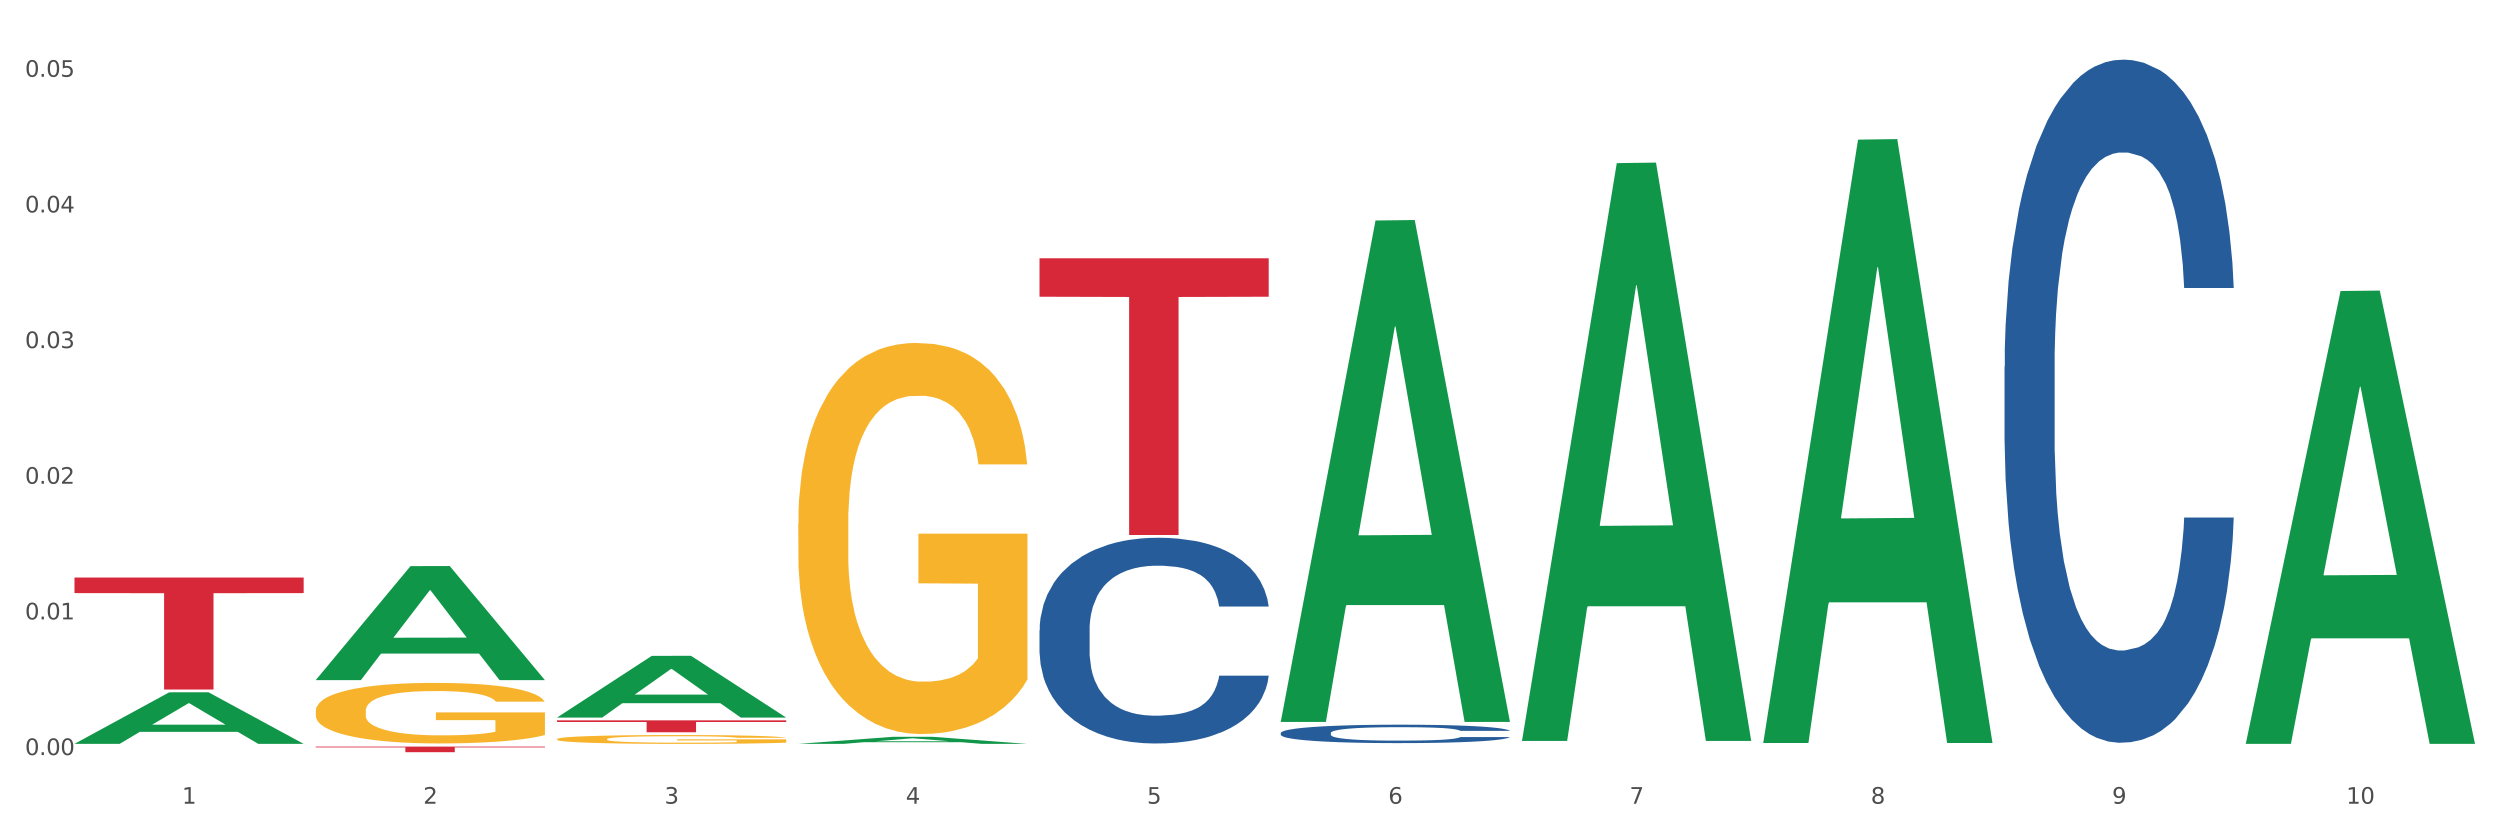 <?xml version="1.0" encoding="utf-8" standalone="no"?>
<!DOCTYPE svg PUBLIC "-//W3C//DTD SVG 1.1//EN"
  "http://www.w3.org/Graphics/SVG/1.1/DTD/svg11.dtd">
<svg xmlns:xlink="http://www.w3.org/1999/xlink" width="1080pt" height="360pt" viewBox="0 0 1080 360" xmlns="http://www.w3.org/2000/svg" version="1.1">
 <rect x="0" y="0" width="1080" height="360" fill="#333333" stroke="none"/>
 <defs>
  <style type="text/css">*{stroke-linejoin: round; stroke-linecap: butt}</style>
 </defs>
 <g id="figure_1">
  <g id="patch_1">
   <path d="M 0 360 
L 1080 360 
L 1080 0 
L 0 0 
z
" style="fill: #ffffff; stroke: #ffffff; stroke-linejoin: miter"/>
  </g>
  <g id="axes_1">
   <g id="matplotlib.axis_1">
    <g id="xtick_1">
     <g id="text_1">
      <!-- 1 -->
      <g style="fill: #4d4d4d" transform="translate(78.627 347.204) scale(0.096 -0.096)">
       <defs>
        <path id="DejaVuSans-31" d="M 794 531 
L 1825 531 
L 1825 4091 
L 703 3866 
L 703 4441 
L 1819 4666 
L 2450 4666 
L 2450 531 
L 3481 531 
L 3481 0 
L 794 0 
L 794 531 
z
" transform="scale(0.016)"/>
       </defs>
       <use xlink:href="#DejaVuSans-31"/>
      </g>
     </g>
    </g>
    <g id="xtick_2">
     <g id="text_2">
      <!-- 2 -->
      <g style="fill: #4d4d4d" transform="translate(182.851 347.204) scale(0.096 -0.096)">
       <defs>
        <path id="DejaVuSans-32" d="M 1228 531 
L 3431 531 
L 3431 0 
L 469 0 
L 469 531 
Q 828 903 1448 1529 
Q 2069 2156 2228 2338 
Q 2531 2678 2651 2914 
Q 2772 3150 2772 3378 
Q 2772 3750 2511 3984 
Q 2250 4219 1831 4219 
Q 1534 4219 1204 4116 
Q 875 4013 500 3803 
L 500 4441 
Q 881 4594 1212 4672 
Q 1544 4750 1819 4750 
Q 2544 4750 2975 4387 
Q 3406 4025 3406 3419 
Q 3406 3131 3298 2873 
Q 3191 2616 2906 2266 
Q 2828 2175 2409 1742 
Q 1991 1309 1228 531 
z
" transform="scale(0.016)"/>
       </defs>
       <use xlink:href="#DejaVuSans-32"/>
      </g>
     </g>
    </g>
    <g id="xtick_3">
     <g id="text_3">
      <!-- 3 -->
      <g style="fill: #4d4d4d" transform="translate(287.074 347.204) scale(0.096 -0.096)">
       <defs>
        <path id="DejaVuSans-33" d="M 2597 2516 
Q 3050 2419 3304 2112 
Q 3559 1806 3559 1356 
Q 3559 666 3084 287 
Q 2609 -91 1734 -91 
Q 1441 -91 1130 -33 
Q 819 25 488 141 
L 488 750 
Q 750 597 1062 519 
Q 1375 441 1716 441 
Q 2309 441 2620 675 
Q 2931 909 2931 1356 
Q 2931 1769 2642 2001 
Q 2353 2234 1838 2234 
L 1294 2234 
L 1294 2753 
L 1863 2753 
Q 2328 2753 2575 2939 
Q 2822 3125 2822 3475 
Q 2822 3834 2567 4026 
Q 2313 4219 1838 4219 
Q 1578 4219 1281 4162 
Q 984 4106 628 3988 
L 628 4550 
Q 988 4650 1302 4700 
Q 1616 4750 1894 4750 
Q 2613 4750 3031 4423 
Q 3450 4097 3450 3541 
Q 3450 3153 3228 2886 
Q 3006 2619 2597 2516 
z
" transform="scale(0.016)"/>
       </defs>
       <use xlink:href="#DejaVuSans-33"/>
      </g>
     </g>
    </g>
    <g id="xtick_4">
     <g id="text_4">
      <!-- 4 -->
      <g style="fill: #4d4d4d" transform="translate(391.298 347.204) scale(0.096 -0.096)">
       <defs>
        <path id="DejaVuSans-34" d="M 2419 4116 
L 825 1625 
L 2419 1625 
L 2419 4116 
z
M 2253 4666 
L 3047 4666 
L 3047 1625 
L 3713 1625 
L 3713 1100 
L 3047 1100 
L 3047 0 
L 2419 0 
L 2419 1100 
L 313 1100 
L 313 1709 
L 2253 4666 
z
" transform="scale(0.016)"/>
       </defs>
       <use xlink:href="#DejaVuSans-34"/>
      </g>
     </g>
    </g>
    <g id="xtick_5">
     <g id="text_5">
      <!-- 5 -->
      <g style="fill: #4d4d4d" transform="translate(495.522 347.204) scale(0.096 -0.096)">
       <defs>
        <path id="DejaVuSans-35" d="M 691 4666 
L 3169 4666 
L 3169 4134 
L 1269 4134 
L 1269 2991 
Q 1406 3038 1543 3061 
Q 1681 3084 1819 3084 
Q 2600 3084 3056 2656 
Q 3513 2228 3513 1497 
Q 3513 744 3044 326 
Q 2575 -91 1722 -91 
Q 1428 -91 1123 -41 
Q 819 9 494 109 
L 494 744 
Q 775 591 1075 516 
Q 1375 441 1709 441 
Q 2250 441 2565 725 
Q 2881 1009 2881 1497 
Q 2881 1984 2565 2268 
Q 2250 2553 1709 2553 
Q 1456 2553 1204 2497 
Q 953 2441 691 2322 
L 691 4666 
z
" transform="scale(0.016)"/>
       </defs>
       <use xlink:href="#DejaVuSans-35"/>
      </g>
     </g>
    </g>
    <g id="xtick_6">
     <g id="text_6">
      <!-- 6 -->
      <g style="fill: #4d4d4d" transform="translate(599.745 347.204) scale(0.096 -0.096)">
       <defs>
        <path id="DejaVuSans-36" d="M 2113 2584 
Q 1688 2584 1439 2293 
Q 1191 2003 1191 1497 
Q 1191 994 1439 701 
Q 1688 409 2113 409 
Q 2538 409 2786 701 
Q 3034 994 3034 1497 
Q 3034 2003 2786 2293 
Q 2538 2584 2113 2584 
z
M 3366 4563 
L 3366 3988 
Q 3128 4100 2886 4159 
Q 2644 4219 2406 4219 
Q 1781 4219 1451 3797 
Q 1122 3375 1075 2522 
Q 1259 2794 1537 2939 
Q 1816 3084 2150 3084 
Q 2853 3084 3261 2657 
Q 3669 2231 3669 1497 
Q 3669 778 3244 343 
Q 2819 -91 2113 -91 
Q 1303 -91 875 529 
Q 447 1150 447 2328 
Q 447 3434 972 4092 
Q 1497 4750 2381 4750 
Q 2619 4750 2861 4703 
Q 3103 4656 3366 4563 
z
" transform="scale(0.016)"/>
       </defs>
       <use xlink:href="#DejaVuSans-36"/>
      </g>
     </g>
    </g>
    <g id="xtick_7">
     <g id="text_7">
      <!-- 7 -->
      <g style="fill: #4d4d4d" transform="translate(703.969 347.204) scale(0.096 -0.096)">
       <defs>
        <path id="DejaVuSans-37" d="M 525 4666 
L 3525 4666 
L 3525 4397 
L 1831 0 
L 1172 0 
L 2766 4134 
L 525 4134 
L 525 4666 
z
" transform="scale(0.016)"/>
       </defs>
       <use xlink:href="#DejaVuSans-37"/>
      </g>
     </g>
    </g>
    <g id="xtick_8">
     <g id="text_8">
      <!-- 8 -->
      <g style="fill: #4d4d4d" transform="translate(808.193 347.204) scale(0.096 -0.096)">
       <defs>
        <path id="DejaVuSans-38" d="M 2034 2216 
Q 1584 2216 1326 1975 
Q 1069 1734 1069 1313 
Q 1069 891 1326 650 
Q 1584 409 2034 409 
Q 2484 409 2743 651 
Q 3003 894 3003 1313 
Q 3003 1734 2745 1975 
Q 2488 2216 2034 2216 
z
M 1403 2484 
Q 997 2584 770 2862 
Q 544 3141 544 3541 
Q 544 4100 942 4425 
Q 1341 4750 2034 4750 
Q 2731 4750 3128 4425 
Q 3525 4100 3525 3541 
Q 3525 3141 3298 2862 
Q 3072 2584 2669 2484 
Q 3125 2378 3379 2068 
Q 3634 1759 3634 1313 
Q 3634 634 3220 271 
Q 2806 -91 2034 -91 
Q 1263 -91 848 271 
Q 434 634 434 1313 
Q 434 1759 690 2068 
Q 947 2378 1403 2484 
z
M 1172 3481 
Q 1172 3119 1398 2916 
Q 1625 2713 2034 2713 
Q 2441 2713 2670 2916 
Q 2900 3119 2900 3481 
Q 2900 3844 2670 4047 
Q 2441 4250 2034 4250 
Q 1625 4250 1398 4047 
Q 1172 3844 1172 3481 
z
" transform="scale(0.016)"/>
       </defs>
       <use xlink:href="#DejaVuSans-38"/>
      </g>
     </g>
    </g>
    <g id="xtick_9">
     <g id="text_9">
      <!-- 9 -->
      <g style="fill: #4d4d4d" transform="translate(912.416 347.204) scale(0.096 -0.096)">
       <defs>
        <path id="DejaVuSans-39" d="M 703 97 
L 703 672 
Q 941 559 1184 500 
Q 1428 441 1663 441 
Q 2288 441 2617 861 
Q 2947 1281 2994 2138 
Q 2813 1869 2534 1725 
Q 2256 1581 1919 1581 
Q 1219 1581 811 2004 
Q 403 2428 403 3163 
Q 403 3881 828 4315 
Q 1253 4750 1959 4750 
Q 2769 4750 3195 4129 
Q 3622 3509 3622 2328 
Q 3622 1225 3098 567 
Q 2575 -91 1691 -91 
Q 1453 -91 1209 -44 
Q 966 3 703 97 
z
M 1959 2075 
Q 2384 2075 2632 2365 
Q 2881 2656 2881 3163 
Q 2881 3666 2632 3958 
Q 2384 4250 1959 4250 
Q 1534 4250 1286 3958 
Q 1038 3666 1038 3163 
Q 1038 2656 1286 2365 
Q 1534 2075 1959 2075 
z
" transform="scale(0.016)"/>
       </defs>
       <use xlink:href="#DejaVuSans-39"/>
      </g>
     </g>
    </g>
    <g id="xtick_10">
     <g id="text_10">
      <!-- 10 -->
      <g style="fill: #4d4d4d" transform="translate(1013.586 347.204) scale(0.096 -0.096)">
       <defs>
        <path id="DejaVuSans-30" d="M 2034 4250 
Q 1547 4250 1301 3770 
Q 1056 3291 1056 2328 
Q 1056 1369 1301 889 
Q 1547 409 2034 409 
Q 2525 409 2770 889 
Q 3016 1369 3016 2328 
Q 3016 3291 2770 3770 
Q 2525 4250 2034 4250 
z
M 2034 4750 
Q 2819 4750 3233 4129 
Q 3647 3509 3647 2328 
Q 3647 1150 3233 529 
Q 2819 -91 2034 -91 
Q 1250 -91 836 529 
Q 422 1150 422 2328 
Q 422 3509 836 4129 
Q 1250 4750 2034 4750 
z
" transform="scale(0.016)"/>
       </defs>
       <use xlink:href="#DejaVuSans-31"/>
       <use xlink:href="#DejaVuSans-30" transform="translate(63.623 0)"/>
      </g>
     </g>
    </g>
    <g id="xtick_11"/>
    <g id="xtick_12"/>
    <g id="xtick_13"/>
    <g id="xtick_14"/>
    <g id="xtick_15"/>
    <g id="xtick_16"/>
    <g id="xtick_17"/>
    <g id="xtick_18"/>
    <g id="xtick_19"/>
   </g>
   <g id="matplotlib.axis_2">
    <g id="ytick_1">
     <g id="text_11">
      <!-- 0.00 -->
      <g style="fill: #4d4d4d" transform="translate(10.8 326.192) scale(0.096 -0.096)">
       <defs>
        <path id="DejaVuSans-2e" d="M 684 794 
L 1344 794 
L 1344 0 
L 684 0 
L 684 794 
z
" transform="scale(0.016)"/>
       </defs>
       <use xlink:href="#DejaVuSans-30"/>
       <use xlink:href="#DejaVuSans-2e" transform="translate(63.623 0)"/>
       <use xlink:href="#DejaVuSans-30" transform="translate(95.41 0)"/>
       <use xlink:href="#DejaVuSans-30" transform="translate(159.033 0)"/>
      </g>
     </g>
    </g>
    <g id="ytick_2">
     <g id="text_12">
      <!-- 0.01 -->
      <g style="fill: #4d4d4d" transform="translate(10.8 267.588) scale(0.096 -0.096)">
       <use xlink:href="#DejaVuSans-30"/>
       <use xlink:href="#DejaVuSans-2e" transform="translate(63.623 0)"/>
       <use xlink:href="#DejaVuSans-30" transform="translate(95.41 0)"/>
       <use xlink:href="#DejaVuSans-31" transform="translate(159.033 0)"/>
      </g>
     </g>
    </g>
    <g id="ytick_3">
     <g id="text_13">
      <!-- 0.02 -->
      <g style="fill: #4d4d4d" transform="translate(10.8 208.984) scale(0.096 -0.096)">
       <use xlink:href="#DejaVuSans-30"/>
       <use xlink:href="#DejaVuSans-2e" transform="translate(63.623 0)"/>
       <use xlink:href="#DejaVuSans-30" transform="translate(95.41 0)"/>
       <use xlink:href="#DejaVuSans-32" transform="translate(159.033 0)"/>
      </g>
     </g>
    </g>
    <g id="ytick_4">
     <g id="text_14">
      <!-- 0.03 -->
      <g style="fill: #4d4d4d" transform="translate(10.8 150.381) scale(0.096 -0.096)">
       <use xlink:href="#DejaVuSans-30"/>
       <use xlink:href="#DejaVuSans-2e" transform="translate(63.623 0)"/>
       <use xlink:href="#DejaVuSans-30" transform="translate(95.41 0)"/>
       <use xlink:href="#DejaVuSans-33" transform="translate(159.033 0)"/>
      </g>
     </g>
    </g>
    <g id="ytick_5">
     <g id="text_15">
      <!-- 0.04 -->
      <g style="fill: #4d4d4d" transform="translate(10.8 91.777) scale(0.096 -0.096)">
       <use xlink:href="#DejaVuSans-30"/>
       <use xlink:href="#DejaVuSans-2e" transform="translate(63.623 0)"/>
       <use xlink:href="#DejaVuSans-30" transform="translate(95.41 0)"/>
       <use xlink:href="#DejaVuSans-34" transform="translate(159.033 0)"/>
      </g>
     </g>
    </g>
    <g id="ytick_6">
     <g id="text_16">
      <!-- 0.05 -->
      <g style="fill: #4d4d4d" transform="translate(10.8 33.173) scale(0.096 -0.096)">
       <use xlink:href="#DejaVuSans-30"/>
       <use xlink:href="#DejaVuSans-2e" transform="translate(63.623 0)"/>
       <use xlink:href="#DejaVuSans-30" transform="translate(95.41 0)"/>
       <use xlink:href="#DejaVuSans-35" transform="translate(159.033 0)"/>
      </g>
     </g>
    </g>
    <g id="ytick_7"/>
    <g id="ytick_8"/>
    <g id="ytick_9"/>
    <g id="ytick_10"/>
    <g id="ytick_11"/>
   </g>
   <g id="PolyCollection_1">
    <path d="M 32.175 321.316 
L 32.277 321.295 
L 73.107 299.076 
L 90.051 299.055 
L 131.187 321.358 
L 111.589 321.358 
L 102.709 316.164 
L 60.552 316.164 
L 60.246 316.248 
L 51.671 321.358 
L 32.175 321.358 
L 32.175 321.316 
L 65.86 313.065 
L 97.401 313.044 
L 81.783 303.808 
L 81.579 303.766 
L 81.375 303.829 
L 65.758 313.044 
L 65.86 313.065 
L 32.175 321.316 
z
" clip-path="url(#p2d13cda81c)" style="fill: #109648"/>
    <path d="M 449.069 111.568 
L 548.082 111.568 
L 548.082 128.182 
L 509.134 128.294 
L 509.134 231.121 
L 487.783 231.121 
L 487.783 128.294 
L 449.069 128.182 
L 449.069 111.68 
L 449.069 111.568 
z
" clip-path="url(#p2d13cda81c)" style="fill: #d62839"/>
    <path d="M 240.622 311.193 
L 339.635 311.193 
L 339.635 311.91 
L 300.687 311.915 
L 300.687 316.352 
L 279.336 316.352 
L 279.336 311.915 
L 240.622 311.91 
L 240.622 311.198 
L 240.622 311.193 
z
" clip-path="url(#p2d13cda81c)" style="fill: #d62839"/>
    <path d="M 136.399 322.545 
L 235.411 322.545 
L 235.411 322.879 
L 196.463 322.881 
L 196.463 324.95 
L 175.112 324.95 
L 175.112 322.881 
L 136.399 322.879 
L 136.399 322.547 
L 136.399 322.545 
z
" clip-path="url(#p2d13cda81c)" style="fill: #d62839"/>
    <path d="M 32.175 249.497 
L 131.187 249.497 
L 131.187 256.219 
L 92.239 256.265 
L 92.239 297.867 
L 70.888 297.867 
L 70.888 256.265 
L 32.175 256.219 
L 32.175 249.543 
L 32.175 249.497 
z
" clip-path="url(#p2d13cda81c)" style="fill: #d62839"/>
    <path d="M 344.846 226.22 
L 344.963 226.066 
L 344.963 220.511 
L 345.197 215.727 
L 346.366 204.155 
L 348.119 194.588 
L 349.405 189.496 
L 350.691 185.33 
L 352.21 181.164 
L 354.081 176.843 
L 357.471 170.517 
L 359.575 167.277 
L 362.147 163.882 
L 366.823 158.944 
L 370.213 156.167 
L 373.72 153.852 
L 379.448 151.075 
L 383.188 149.841 
L 387.163 148.915 
L 391.956 148.298 
L 395.579 148.143 
L 403.529 148.606 
L 410.309 149.995 
L 413.582 151.075 
L 417.79 152.927 
L 420.011 154.161 
L 423.635 156.63 
L 427.376 159.87 
L 429.947 162.648 
L 433.805 167.894 
L 436.728 173.14 
L 439.416 179.621 
L 440.819 184.096 
L 441.871 188.262 
L 442.806 193.045 
L 443.741 200.606 
L 422.7 200.606 
L 421.882 195.205 
L 420.596 190.113 
L 418.725 185.176 
L 417.089 182.09 
L 414.283 178.232 
L 411.711 175.763 
L 409.023 173.912 
L 405.75 172.369 
L 403.178 171.597 
L 399.554 170.98 
L 392.423 171.134 
L 387.63 172.369 
L 384.357 173.912 
L 382.253 175.3 
L 380.383 176.843 
L 378.279 179.004 
L 375.824 182.244 
L 374.07 185.176 
L 372.317 188.879 
L 370.914 192.582 
L 369.628 196.903 
L 368.576 201.532 
L 367.758 206.315 
L 367.056 212.179 
L 366.472 221.9 
L 366.472 243.039 
L 366.706 247.822 
L 367.29 254.149 
L 367.992 258.932 
L 369.161 264.641 
L 370.213 268.499 
L 372.2 274.054 
L 374.421 278.683 
L 376.174 281.614 
L 377.928 284.083 
L 380.967 287.478 
L 384.357 290.255 
L 387.28 291.953 
L 391.254 293.496 
L 393.943 294.113 
L 396.281 294.421 
L 402.009 294.421 
L 406.1 293.958 
L 410.659 292.878 
L 414.166 291.49 
L 417.089 289.792 
L 420.362 287.015 
L 422.466 284.392 
L 422.466 252.143 
L 396.748 251.988 
L 396.748 230.54 
L 443.858 230.54 
L 443.858 293.496 
L 441.871 296.736 
L 439.65 299.668 
L 437.312 302.291 
L 433.805 305.531 
L 429.597 308.617 
L 425.856 310.777 
L 421.882 312.629 
L 417.206 314.326 
L 411.127 315.869 
L 407.386 316.486 
L 402.71 316.949 
L 397.216 317.104 
L 392.423 316.795 
L 387.747 316.024 
L 382.838 314.635 
L 378.045 312.629 
L 374.421 310.623 
L 370.797 308.154 
L 366.94 304.914 
L 363.9 301.828 
L 361.562 299.05 
L 358.99 295.501 
L 356.185 290.872 
L 354.081 286.706 
L 352.21 282.386 
L 350.223 276.831 
L 348.82 272.048 
L 347.418 266.03 
L 346.599 261.555 
L 345.664 254.611 
L 344.963 244.89 
L 344.846 226.22 
z
" clip-path="url(#p2d13cda81c)" style="fill: #f7b32b"/>
    <path d="M 240.622 319.304 
L 240.739 319.3 
L 240.739 319.175 
L 240.973 319.067 
L 242.142 318.805 
L 243.895 318.589 
L 245.181 318.474 
L 246.467 318.38 
L 247.987 318.286 
L 249.857 318.188 
L 253.247 318.045 
L 255.351 317.972 
L 257.923 317.895 
L 262.599 317.783 
L 265.989 317.721 
L 269.496 317.668 
L 275.224 317.606 
L 278.965 317.578 
L 282.939 317.557 
L 287.732 317.543 
L 291.356 317.539 
L 299.305 317.55 
L 306.085 317.581 
L 309.358 317.606 
L 313.566 317.647 
L 315.788 317.675 
L 319.411 317.731 
L 323.152 317.804 
L 325.724 317.867 
L 329.581 317.986 
L 332.504 318.104 
L 335.193 318.251 
L 336.595 318.352 
L 337.647 318.446 
L 338.583 318.554 
L 339.518 318.725 
L 318.476 318.725 
L 317.658 318.603 
L 316.372 318.488 
L 314.502 318.376 
L 312.865 318.306 
L 310.06 318.219 
L 307.488 318.163 
L 304.799 318.122 
L 301.526 318.087 
L 298.954 318.069 
L 295.33 318.055 
L 288.2 318.059 
L 283.407 318.087 
L 280.134 318.122 
L 278.03 318.153 
L 276.159 318.188 
L 274.055 318.237 
L 271.6 318.31 
L 269.847 318.376 
L 268.093 318.46 
L 266.69 318.544 
L 265.405 318.641 
L 264.352 318.746 
L 263.534 318.854 
L 262.833 318.986 
L 262.248 319.206 
L 262.248 319.684 
L 262.482 319.792 
L 263.067 319.935 
L 263.768 320.043 
L 264.937 320.172 
L 265.989 320.259 
L 267.976 320.385 
L 270.197 320.489 
L 271.951 320.556 
L 273.704 320.611 
L 276.744 320.688 
L 280.134 320.751 
L 283.056 320.789 
L 287.031 320.824 
L 289.719 320.838 
L 292.057 320.845 
L 297.785 320.845 
L 301.877 320.835 
L 306.436 320.81 
L 309.943 320.779 
L 312.865 320.74 
L 316.138 320.678 
L 318.242 320.618 
L 318.242 319.89 
L 292.525 319.886 
L 292.525 319.401 
L 339.635 319.401 
L 339.635 320.824 
L 337.647 320.897 
L 335.426 320.964 
L 333.088 321.023 
L 329.581 321.096 
L 325.373 321.166 
L 321.632 321.215 
L 317.658 321.257 
L 312.982 321.295 
L 306.903 321.33 
L 303.163 321.344 
L 298.487 321.354 
L 292.992 321.358 
L 288.2 321.351 
L 283.524 321.333 
L 278.614 321.302 
L 273.821 321.257 
L 270.197 321.211 
L 266.574 321.155 
L 262.716 321.082 
L 259.677 321.012 
L 257.339 320.95 
L 254.767 320.87 
L 251.961 320.765 
L 249.857 320.671 
L 247.987 320.573 
L 246 320.448 
L 244.597 320.339 
L 243.194 320.203 
L 242.376 320.102 
L 241.441 319.945 
L 240.739 319.726 
L 240.622 319.304 
z
" clip-path="url(#p2d13cda81c)" style="fill: #f7b32b"/>
    <path d="M 136.399 307.099 
L 136.516 307.075 
L 136.516 306.215 
L 136.749 305.475 
L 137.918 303.683 
L 139.672 302.201 
L 140.958 301.413 
L 142.244 300.768 
L 143.763 300.123 
L 145.634 299.454 
L 149.024 298.474 
L 151.128 297.973 
L 153.699 297.447 
L 158.375 296.683 
L 161.765 296.253 
L 165.272 295.894 
L 171 295.464 
L 174.741 295.273 
L 178.716 295.13 
L 183.508 295.034 
L 187.132 295.01 
L 195.081 295.082 
L 201.861 295.297 
L 205.135 295.464 
L 209.343 295.751 
L 211.564 295.942 
L 215.188 296.324 
L 218.928 296.826 
L 221.5 297.256 
L 225.358 298.068 
L 228.28 298.881 
L 230.969 299.884 
L 232.372 300.577 
L 233.424 301.222 
L 234.359 301.963 
L 235.294 303.133 
L 214.253 303.133 
L 213.434 302.297 
L 212.148 301.509 
L 210.278 300.744 
L 208.641 300.266 
L 205.836 299.669 
L 203.264 299.287 
L 200.576 299 
L 197.302 298.761 
L 194.731 298.642 
L 191.107 298.546 
L 183.976 298.57 
L 179.183 298.761 
L 175.91 299 
L 173.806 299.215 
L 171.936 299.454 
L 169.831 299.788 
L 167.377 300.29 
L 165.623 300.744 
L 163.87 301.317 
L 162.467 301.891 
L 161.181 302.56 
L 160.129 303.277 
L 159.311 304.017 
L 158.609 304.925 
L 158.025 306.43 
L 158.025 309.703 
L 158.259 310.444 
L 158.843 311.423 
L 159.544 312.164 
L 160.713 313.048 
L 161.765 313.645 
L 163.753 314.505 
L 165.974 315.222 
L 167.727 315.676 
L 169.481 316.058 
L 172.52 316.584 
L 175.91 317.014 
L 178.833 317.277 
L 182.807 317.516 
L 185.496 317.611 
L 187.834 317.659 
L 193.562 317.659 
L 197.653 317.587 
L 202.212 317.42 
L 205.719 317.205 
L 208.641 316.942 
L 211.915 316.512 
L 214.019 316.106 
L 214.019 311.113 
L 188.301 311.089 
L 188.301 307.768 
L 235.411 307.768 
L 235.411 317.516 
L 233.424 318.017 
L 231.203 318.471 
L 228.865 318.878 
L 225.358 319.379 
L 221.15 319.857 
L 217.409 320.192 
L 213.434 320.478 
L 208.758 320.741 
L 202.68 320.98 
L 198.939 321.076 
L 194.263 321.147 
L 188.769 321.171 
L 183.976 321.123 
L 179.3 321.004 
L 174.39 320.789 
L 169.598 320.478 
L 165.974 320.168 
L 162.35 319.785 
L 158.492 319.284 
L 155.453 318.806 
L 153.115 318.376 
L 150.543 317.826 
L 147.738 317.11 
L 145.634 316.465 
L 143.763 315.796 
L 141.776 314.935 
L 140.373 314.195 
L 138.97 313.263 
L 138.152 312.57 
L 137.217 311.495 
L 136.516 309.99 
L 136.399 307.099 
z
" clip-path="url(#p2d13cda81c)" style="fill: #f7b32b"/>
    <path d="M 449.069 272.245 
L 449.187 272.163 
L 449.187 269.891 
L 449.538 266.806 
L 450.825 261.124 
L 452.464 256.822 
L 455.272 251.789 
L 456.794 249.679 
L 458.783 247.325 
L 462.88 243.51 
L 467.561 240.263 
L 470.838 238.477 
L 473.296 237.341 
L 478.797 235.312 
L 481.957 234.419 
L 485.234 233.688 
L 488.042 233.201 
L 492.724 232.633 
L 496.469 232.389 
L 500.799 232.308 
L 504.427 232.389 
L 509.226 232.714 
L 516.248 233.688 
L 518.94 234.256 
L 522.568 235.23 
L 526.313 236.529 
L 529.356 237.828 
L 532.867 239.695 
L 536.495 242.13 
L 540.006 245.215 
L 542.464 248.056 
L 544.454 251.059 
L 546.209 254.712 
L 547.497 258.689 
L 548.082 262.017 
L 526.664 262.017 
L 526.079 259.014 
L 524.909 255.767 
L 523.738 253.575 
L 522.451 251.789 
L 520.461 249.76 
L 518.706 248.461 
L 515.78 246.919 
L 513.088 245.945 
L 510.864 245.377 
L 508.173 244.89 
L 502.438 244.403 
L 498.342 244.403 
L 495.767 244.565 
L 492.607 244.971 
L 489.915 245.539 
L 486.755 246.513 
L 484.297 247.569 
L 481.84 248.948 
L 480.435 249.922 
L 478.328 251.708 
L 476.924 253.169 
L 475.051 255.686 
L 473.998 257.471 
L 472.126 262.098 
L 471.306 265.507 
L 470.955 267.861 
L 470.721 270.459 
L 470.721 283.122 
L 471.423 288.804 
L 472.009 291.239 
L 472.945 293.999 
L 474.7 297.57 
L 477.275 301.06 
L 479.967 303.577 
L 482.191 305.119 
L 484.297 306.255 
L 486.404 307.148 
L 488.979 307.96 
L 491.085 308.447 
L 494.245 308.934 
L 497.991 309.178 
L 500.916 309.178 
L 506.885 308.772 
L 509.577 308.366 
L 512.152 307.798 
L 514.961 306.905 
L 517.184 305.931 
L 518.472 305.2 
L 520.578 303.658 
L 522.217 302.035 
L 523.621 300.168 
L 524.558 298.544 
L 525.611 296.109 
L 526.43 293.349 
L 526.664 291.888 
L 548.082 291.888 
L 547.614 294.81 
L 546.795 297.651 
L 545.156 301.466 
L 543.869 303.658 
L 541.879 306.337 
L 539.772 308.609 
L 536.846 311.126 
L 534.155 312.993 
L 531.346 314.616 
L 528.303 316.077 
L 522.802 318.106 
L 520.813 318.675 
L 516.599 319.649 
L 513.322 320.217 
L 508.524 320.785 
L 503.608 321.11 
L 498.459 321.191 
L 493.894 321.029 
L 488.862 320.542 
L 485.702 320.055 
L 482.191 319.324 
L 478.094 318.188 
L 474.232 316.808 
L 470.604 315.184 
L 467.21 313.317 
L 464.05 311.207 
L 459.954 307.717 
L 456.911 304.307 
L 454.687 301.142 
L 453.166 298.463 
L 451.644 295.054 
L 450.825 292.7 
L 449.538 287.018 
L 449.069 281.742 
L 449.069 272.245 
z
" clip-path="url(#p2d13cda81c)" style="fill: #255c99"/>
    <path d="M 865.964 158.364 
L 866.081 158.094 
L 866.081 150.548 
L 866.432 140.306 
L 867.719 121.439 
L 869.358 107.155 
L 872.167 90.444 
L 873.688 83.437 
L 875.678 75.621 
L 879.774 62.953 
L 884.456 52.173 
L 887.733 46.243 
L 890.19 42.47 
L 895.691 35.732 
L 898.851 32.767 
L 902.128 30.341 
L 904.937 28.724 
L 909.618 26.838 
L 913.364 26.029 
L 917.694 25.759 
L 921.322 26.029 
L 926.12 27.107 
L 933.143 30.341 
L 935.834 32.228 
L 939.463 35.462 
L 943.208 39.775 
L 946.251 44.087 
L 949.762 50.286 
L 953.39 58.372 
L 956.901 68.613 
L 959.359 78.047 
L 961.348 88.019 
L 963.104 100.147 
L 964.391 113.354 
L 964.976 124.404 
L 943.559 124.404 
L 942.974 114.432 
L 941.803 103.651 
L 940.633 96.374 
L 939.346 90.444 
L 937.356 83.706 
L 935.6 79.394 
L 932.674 74.273 
L 929.983 71.039 
L 927.759 69.152 
L 925.067 67.535 
L 919.332 65.918 
L 915.236 65.918 
L 912.661 66.457 
L 909.501 67.805 
L 906.81 69.691 
L 903.65 72.926 
L 901.192 76.429 
L 898.734 81.011 
L 897.33 84.246 
L 895.223 90.175 
L 893.819 95.026 
L 891.946 103.381 
L 890.893 109.311 
L 889.02 124.674 
L 888.201 135.994 
L 887.85 143.81 
L 887.616 152.434 
L 887.616 194.48 
L 888.318 213.346 
L 888.903 221.432 
L 889.839 230.595 
L 891.595 242.454 
L 894.17 254.044 
L 896.861 262.399 
L 899.085 267.52 
L 901.192 271.293 
L 903.298 274.258 
L 905.873 276.953 
L 907.98 278.57 
L 911.14 280.187 
L 914.885 280.996 
L 917.811 280.996 
L 923.78 279.648 
L 926.472 278.3 
L 929.046 276.414 
L 931.855 273.449 
L 934.079 270.215 
L 935.366 267.789 
L 937.473 262.668 
L 939.111 257.278 
L 940.516 251.079 
L 941.452 245.688 
L 942.505 237.603 
L 943.325 228.439 
L 943.559 223.588 
L 964.976 223.588 
L 964.508 233.291 
L 963.689 242.724 
L 962.05 255.391 
L 960.763 262.668 
L 958.773 271.562 
L 956.667 279.109 
L 953.741 287.464 
L 951.049 293.663 
L 948.24 299.054 
L 945.197 303.905 
L 939.697 310.643 
L 937.707 312.53 
L 933.494 315.764 
L 930.217 317.651 
L 925.418 319.537 
L 920.503 320.615 
L 915.353 320.885 
L 910.789 320.346 
L 905.756 318.729 
L 902.596 317.111 
L 899.085 314.686 
L 894.989 310.913 
L 891.127 306.331 
L 887.499 300.94 
L 884.105 294.741 
L 880.945 287.734 
L 876.848 276.144 
L 873.805 264.824 
L 871.582 254.313 
L 870.06 245.419 
L 868.539 234.099 
L 867.719 226.283 
L 866.432 207.417 
L 865.964 189.898 
L 865.964 158.364 
z
" clip-path="url(#p2d13cda81c)" style="fill: #255c99"/>
    <path d="M 553.293 316.64 
L 553.41 316.633 
L 553.41 316.43 
L 553.761 316.153 
L 555.049 315.645 
L 556.687 315.259 
L 559.496 314.809 
L 561.017 314.62 
L 563.007 314.409 
L 567.103 314.067 
L 571.785 313.776 
L 575.062 313.617 
L 577.52 313.515 
L 583.02 313.333 
L 586.18 313.253 
L 589.457 313.188 
L 592.266 313.144 
L 596.948 313.093 
L 600.693 313.071 
L 605.023 313.064 
L 608.651 313.071 
L 613.45 313.1 
L 620.472 313.188 
L 623.164 313.239 
L 626.792 313.326 
L 630.537 313.442 
L 633.58 313.558 
L 637.091 313.726 
L 640.719 313.944 
L 644.23 314.22 
L 646.688 314.474 
L 648.677 314.743 
L 650.433 315.07 
L 651.72 315.426 
L 652.306 315.725 
L 630.888 315.725 
L 630.303 315.456 
L 629.132 315.165 
L 627.962 314.969 
L 626.675 314.809 
L 624.685 314.627 
L 622.929 314.511 
L 620.004 314.372 
L 617.312 314.285 
L 615.088 314.234 
L 612.396 314.191 
L 606.661 314.147 
L 602.565 314.147 
L 599.99 314.162 
L 596.83 314.198 
L 594.139 314.249 
L 590.979 314.336 
L 588.521 314.431 
L 586.063 314.554 
L 584.659 314.641 
L 582.552 314.801 
L 581.148 314.932 
L 579.275 315.158 
L 578.222 315.317 
L 576.349 315.732 
L 575.53 316.037 
L 575.179 316.248 
L 574.945 316.481 
L 574.945 317.614 
L 575.647 318.123 
L 576.232 318.341 
L 577.168 318.589 
L 578.924 318.908 
L 581.499 319.221 
L 584.191 319.446 
L 586.414 319.584 
L 588.521 319.686 
L 590.628 319.766 
L 593.202 319.839 
L 595.309 319.882 
L 598.469 319.926 
L 602.214 319.948 
L 605.14 319.948 
L 611.109 319.911 
L 613.801 319.875 
L 616.375 319.824 
L 619.184 319.744 
L 621.408 319.657 
L 622.695 319.592 
L 624.802 319.454 
L 626.441 319.308 
L 627.845 319.141 
L 628.781 318.996 
L 629.835 318.778 
L 630.654 318.53 
L 630.888 318.4 
L 652.306 318.4 
L 651.837 318.661 
L 651.018 318.916 
L 649.38 319.257 
L 648.092 319.454 
L 646.103 319.693 
L 643.996 319.897 
L 641.07 320.122 
L 638.378 320.289 
L 635.569 320.435 
L 632.526 320.566 
L 627.026 320.747 
L 625.036 320.798 
L 620.823 320.886 
L 617.546 320.936 
L 612.747 320.987 
L 607.832 321.016 
L 602.682 321.024 
L 598.118 321.009 
L 593.085 320.965 
L 589.925 320.922 
L 586.414 320.856 
L 582.318 320.755 
L 578.456 320.631 
L 574.828 320.486 
L 571.434 320.319 
L 568.274 320.13 
L 564.177 319.817 
L 561.135 319.512 
L 558.911 319.228 
L 557.389 318.988 
L 555.868 318.683 
L 555.049 318.472 
L 553.761 317.963 
L 553.293 317.491 
L 553.293 316.64 
z
" clip-path="url(#p2d13cda81c)" style="fill: #255c99"/>
    <path d="M 657.517 319.602 
L 657.619 319.367 
L 698.449 70.471 
L 715.393 70.237 
L 756.529 320.071 
L 736.931 320.071 
L 728.05 261.894 
L 685.893 261.894 
L 685.587 262.832 
L 677.013 320.071 
L 657.517 320.071 
L 657.517 319.602 
L 691.201 227.175 
L 722.742 226.94 
L 707.125 123.488 
L 706.921 123.019 
L 706.717 123.722 
L 691.099 226.94 
L 691.201 227.175 
L 657.517 319.602 
z
" clip-path="url(#p2d13cda81c)" style="fill: #109648"/>
    <path d="M 970.188 320.979 
L 970.29 320.795 
L 1011.12 125.713 
L 1028.064 125.529 
L 1069.2 321.347 
L 1049.602 321.347 
L 1040.721 275.748 
L 998.564 275.748 
L 998.258 276.483 
L 989.684 321.347 
L 970.188 321.347 
L 970.188 320.979 
L 1003.872 248.536 
L 1035.413 248.352 
L 1019.796 167.267 
L 1019.592 166.899 
L 1019.388 167.45 
L 1003.77 248.352 
L 1003.872 248.536 
L 970.188 320.979 
z
" clip-path="url(#p2d13cda81c)" style="fill: #109648"/>
    <path d="M 761.74 320.479 
L 761.842 320.234 
L 802.672 60.328 
L 819.617 60.083 
L 860.753 320.969 
L 841.154 320.969 
L 832.274 260.218 
L 790.117 260.218 
L 789.811 261.198 
L 781.237 320.969 
L 761.74 320.969 
L 761.74 320.479 
L 795.425 223.963 
L 826.966 223.718 
L 811.349 115.689 
L 811.144 115.199 
L 810.94 115.934 
L 795.323 223.718 
L 795.425 223.963 
L 761.74 320.479 
z
" clip-path="url(#p2d13cda81c)" style="fill: #109648"/>
    <path d="M 344.846 321.352 
L 344.948 321.349 
L 385.778 318.294 
L 402.722 318.291 
L 443.858 321.358 
L 424.26 321.358 
L 415.379 320.644 
L 373.223 320.644 
L 372.916 320.655 
L 364.342 321.358 
L 344.846 321.358 
L 344.846 321.352 
L 378.53 320.217 
L 410.072 320.214 
L 394.454 318.945 
L 394.25 318.939 
L 394.046 318.947 
L 378.428 320.214 
L 378.53 320.217 
L 344.846 321.352 
z
" clip-path="url(#p2d13cda81c)" style="fill: #109648"/>
    <path d="M 240.622 309.956 
L 240.724 309.931 
L 281.554 283.333 
L 298.499 283.308 
L 339.635 310.006 
L 320.036 310.006 
L 311.156 303.789 
L 268.999 303.789 
L 268.693 303.889 
L 260.118 310.006 
L 240.622 310.006 
L 240.622 309.956 
L 274.307 300.079 
L 305.848 300.054 
L 290.231 288.998 
L 290.026 288.948 
L 289.822 289.023 
L 274.205 300.054 
L 274.307 300.079 
L 240.622 309.956 
z
" clip-path="url(#p2d13cda81c)" style="fill: #109648"/>
    <path d="M 553.293 311.47 
L 553.395 311.266 
L 594.225 95.256 
L 611.169 95.052 
L 652.306 311.877 
L 632.707 311.877 
L 623.827 261.386 
L 581.67 261.386 
L 581.364 262.201 
L 572.789 311.877 
L 553.293 311.877 
L 553.293 311.47 
L 586.978 231.255 
L 618.519 231.051 
L 602.901 141.267 
L 602.697 140.86 
L 602.493 141.471 
L 586.876 231.051 
L 586.978 231.255 
L 553.293 311.47 
z
" clip-path="url(#p2d13cda81c)" style="fill: #109648"/>
    <path d="M 136.399 293.73 
L 136.501 293.684 
L 177.331 244.57 
L 194.275 244.524 
L 235.411 293.823 
L 215.813 293.823 
L 206.932 282.343 
L 164.775 282.343 
L 164.469 282.528 
L 155.895 293.823 
L 136.399 293.823 
L 136.399 293.73 
L 170.083 275.492 
L 201.624 275.446 
L 186.007 255.032 
L 185.803 254.939 
L 185.599 255.078 
L 169.981 275.446 
L 170.083 275.492 
L 136.399 293.73 
z
" clip-path="url(#p2d13cda81c)" style="fill: #109648"/>
   </g>
  </g>
 </g>
 <defs>
  <clipPath id="p2d13cda81c">
   <rect x="32.175" y="10.8" width="1037.025" height="329.109"/>
  </clipPath>
 </defs>
</svg>
